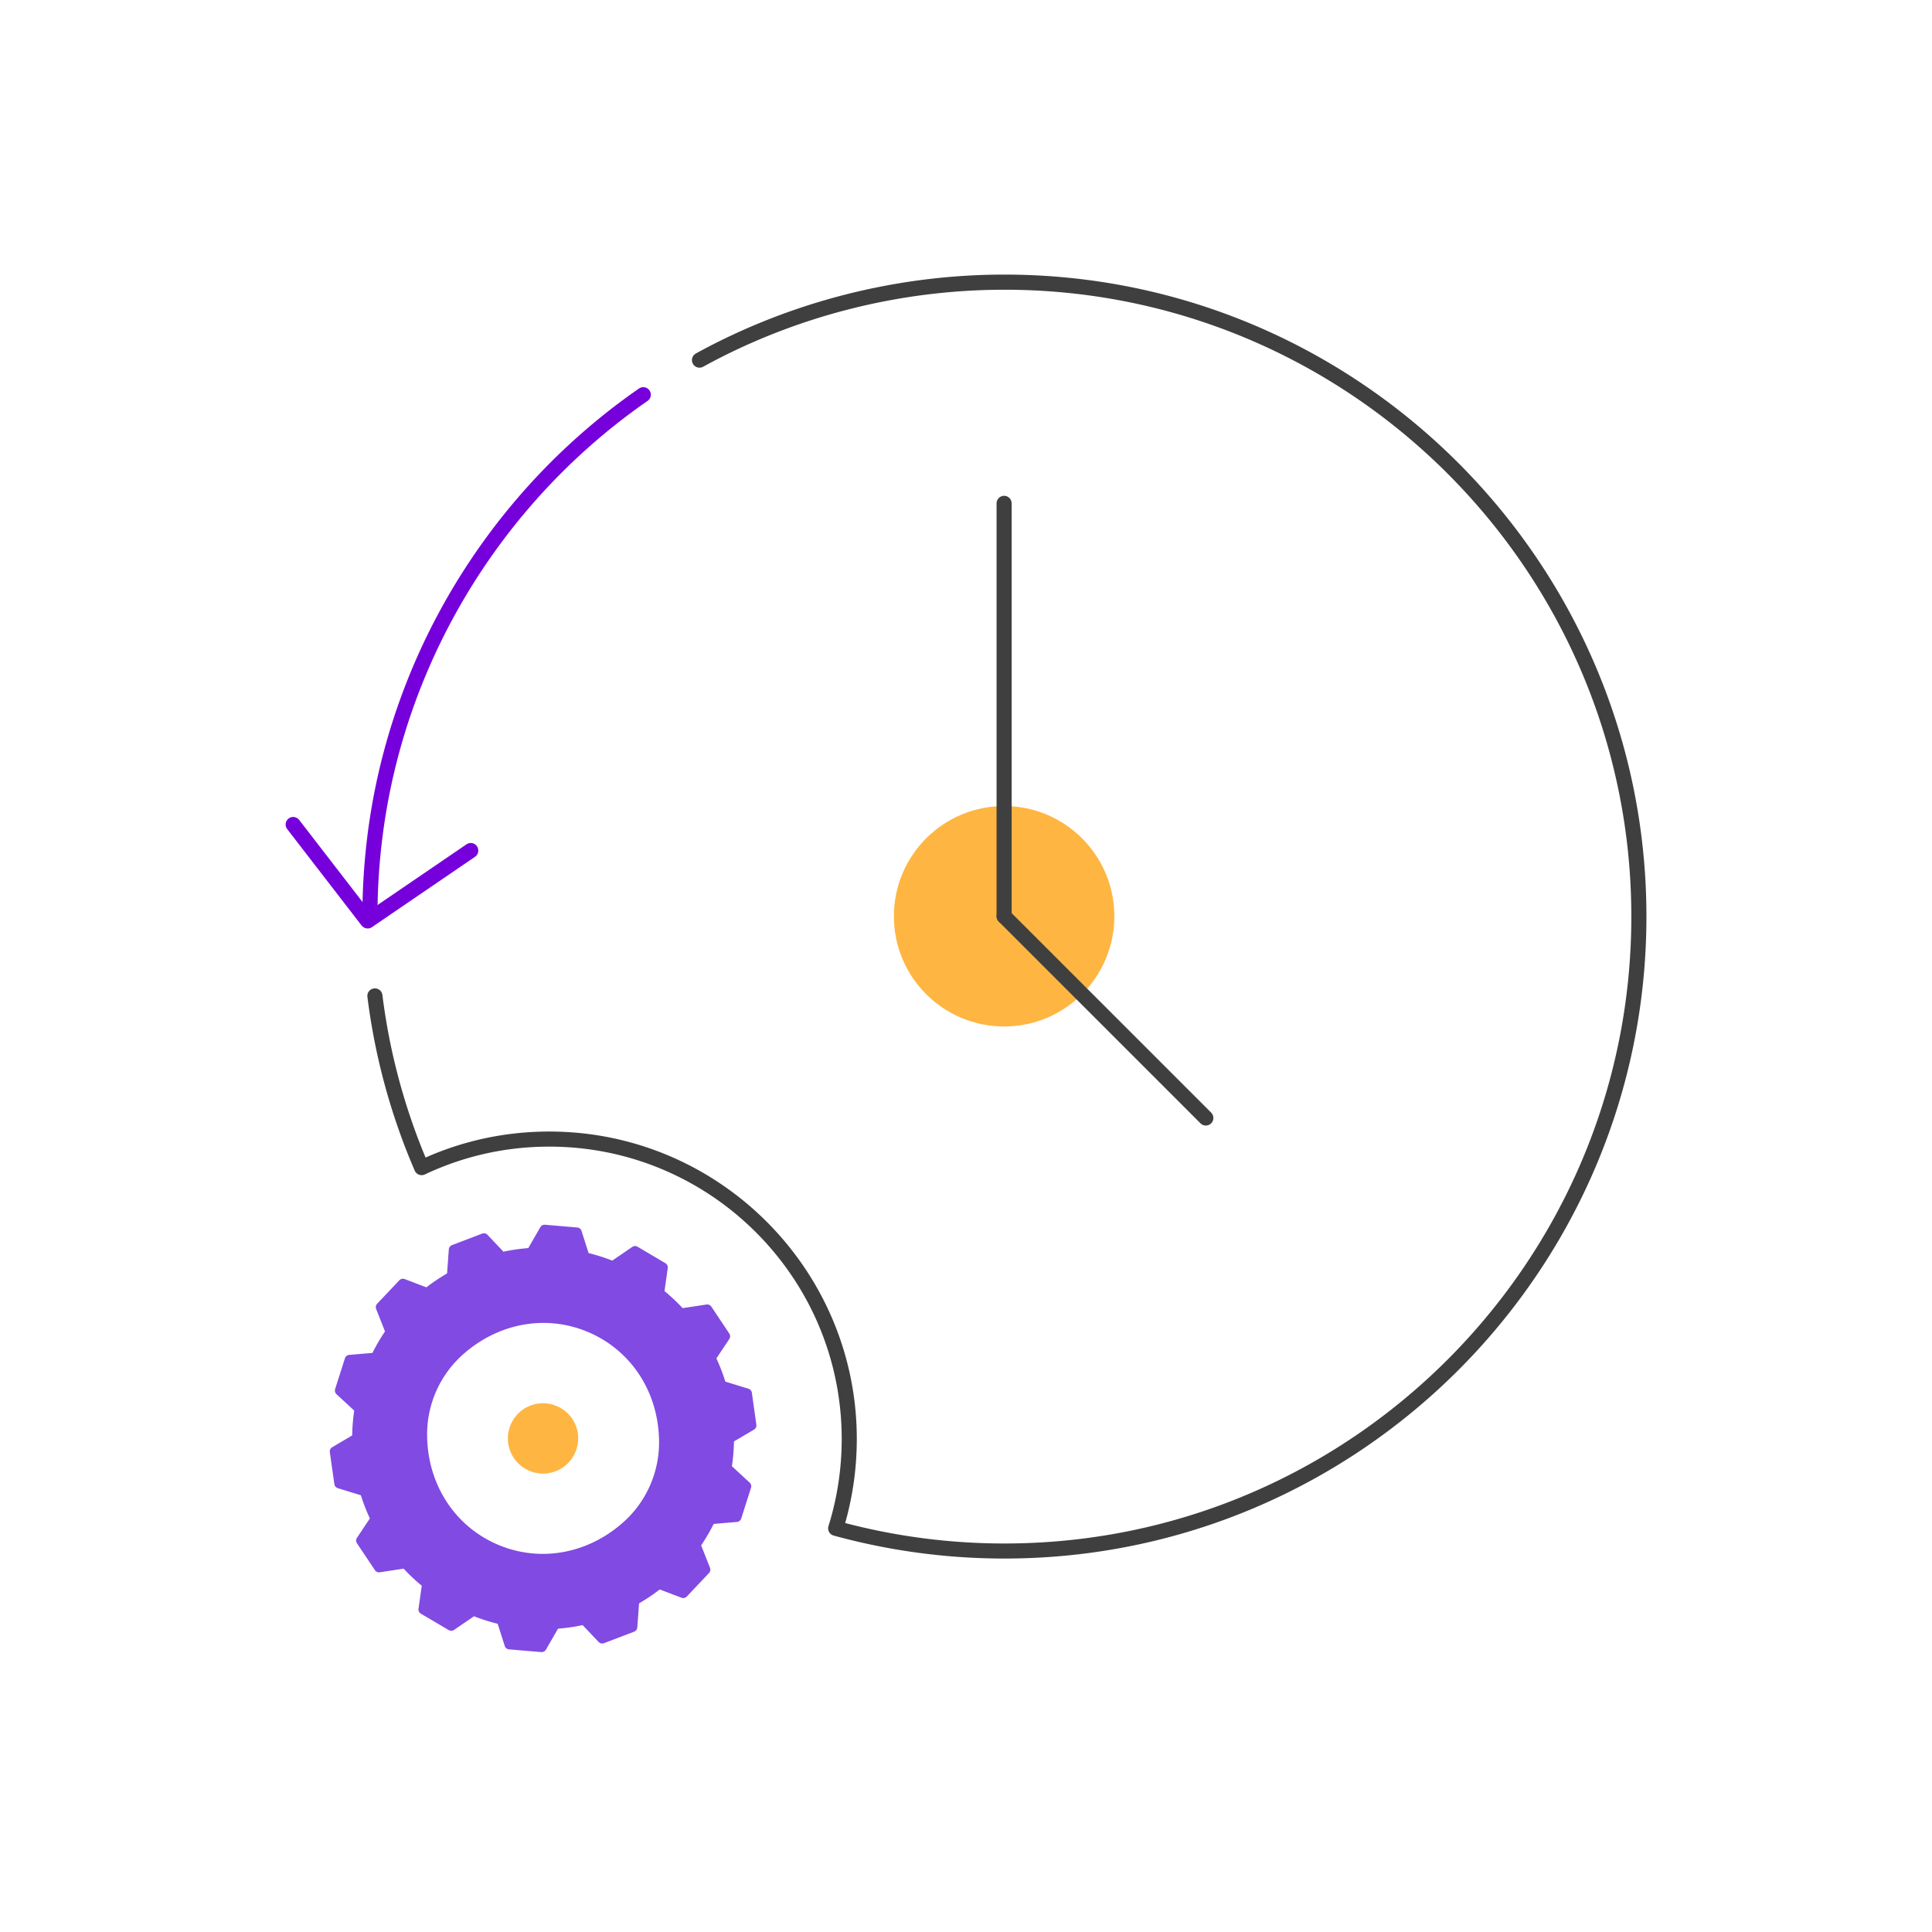 <svg id="Capa_1" xmlns="http://www.w3.org/2000/svg" viewBox="0 0 512 512"><defs><style>.cls-1{fill:#3f3f3f}.cls-2{fill:#ffb541}.cls-3{fill:#814ae2}.cls-4{fill:#7600dc}</style></defs><circle class="cls-2" cx="143.91" cy="381.2" r="8.58"/><path class="cls-2" d="M143.92 390.52c-3.76 0-7.3-2.29-8.72-6-1.83-4.8.58-10.21 5.38-12.04 4.8-1.83 10.21.58 12.04 5.38 1.83 4.8-.58 10.21-5.38 12.04-1.09.42-2.21.62-3.32.62Zm-.02-17.15c-.93 0-1.87.17-2.78.52-4.03 1.54-6.06 6.07-4.52 10.1s6.07 6.06 10.1 4.52c4.03-1.54 6.06-6.07 4.52-10.1-1.19-3.12-4.17-5.03-7.32-5.03Z"/><path class="cls-1" d="M266.18 413.03c-15.33 0-30.55-2.05-45.25-6.09-.52-.14-.96-.49-1.22-.97s-.32-1.04-.15-1.55c2.32-7.44 3.5-15.21 3.5-23.08 0-42.71-34.75-77.47-77.47-77.47-11.52 0-22.63 2.48-33 7.37-.49.23-1.05.25-1.56.06s-.91-.58-1.13-1.08a169.121 169.121 0 0 1-12.53-46.04c-.14-1.1.64-2.1 1.74-2.23 1.1-.14 2.1.64 2.23 1.74 1.85 14.82 5.7 29.3 11.44 43.07 10.36-4.57 21.39-6.89 32.81-6.89 44.92 0 81.47 36.55 81.47 81.47 0 7.58-1.04 15.06-3.08 22.28a166.44 166.44 0 0 0 42.21 5.42c91.61 0 166.13-74.53 166.13-166.13S357.79 76.78 266.19 76.78c-27.92 0-55.53 7.06-79.85 20.41-.97.53-2.18.18-2.72-.79-.53-.97-.18-2.18.79-2.72 24.91-13.68 53.18-20.91 81.78-20.91 93.81 0 170.13 76.32 170.13 170.13S360 413.03 266.19 413.03Z"/><path class="cls-3" d="m198.1 368.73-6.22-1.91a.55.55 0 0 1-.37-.37 49.675 49.675 0 0 0-2.41-6.25.548.548 0 0 1 .04-.54l3.49-5.22c.13-.19.13-.43 0-.62l-4.75-7.12a.542.542 0 0 0-.55-.24l-6.43.98a.567.567 0 0 1-.49-.17 49.387 49.387 0 0 0-4.89-4.6.545.545 0 0 1-.2-.51l.88-6.2a.553.553 0 0 0-.27-.56l-7.37-4.35a.565.565 0 0 0-.6.02l-5.38 3.68c-.15.1-.34.12-.52.06-2.08-.81-4.21-1.49-6.39-2.02a.573.573 0 0 1-.4-.37l-1.9-5.98a.558.558 0 0 0-.49-.39l-8.53-.73a.55.55 0 0 0-.53.28l-3.24 5.63c-.09.16-.26.26-.44.28-2.23.17-4.46.49-6.69.97a.556.556 0 0 1-.52-.16l-4.31-4.55a.574.574 0 0 0-.61-.14l-7.99 3.05c-.2.08-.34.27-.36.48l-.47 6.49c-.01.18-.12.35-.28.44a49.666 49.666 0 0 0-5.57 3.74c-.15.12-.36.15-.54.08l-5.85-2.23a.56.56 0 0 0-.61.14l-5.88 6.22c-.15.16-.19.39-.11.59l2.39 6.06c.07.17.05.36-.06.52a48.453 48.453 0 0 0-3.38 5.78c-.09.17-.26.29-.45.31l-6.25.53c-.23.02-.42.17-.49.39l-2.6 8.15c-.07.21 0 .43.15.58l4.77 4.41c.14.12.2.31.17.49-.33 2.2-.51 4.44-.54 6.69 0 .19-.1.37-.27.47l-5.39 3.19c-.19.12-.3.34-.27.56l1.2 8.47c.03.22.18.39.39.46l6.22 1.91c.18.05.31.19.37.37.31 1.01.66 2.01 1.04 3.02.42 1.1.88 2.18 1.37 3.23.08.18.07.38-.04.54l-3.48 5.22c-.13.19-.13.43 0 .62l4.75 7.11c.12.18.34.28.55.24l6.43-.98c.18-.03.36.04.49.17 1.53 1.65 3.17 3.18 4.89 4.59.15.12.23.31.2.51l-.87 6.2c-.03.22.07.45.27.56l7.37 4.35c.19.11.42.1.6-.02l5.38-3.68c.15-.1.34-.13.52-.06 2.08.81 4.21 1.49 6.39 2.02.19.05.34.19.4.37l1.91 5.97c.07.22.26.37.49.39l8.53.72c.22.02.42-.09.53-.28l3.24-5.63c.09-.16.26-.26.44-.28 2.21-.17 4.43-.49 6.64-.96.19-.04.39.02.52.16l4.31 4.55c.16.16.39.22.61.14l7.99-3.05c.2-.08.34-.27.36-.48l.48-6.49c.01-.18.12-.35.28-.44a48.77 48.77 0 0 0 5.57-3.74c.15-.12.36-.15.54-.08l5.85 2.23c.21.08.45.03.61-.14l5.88-6.22c.15-.16.19-.39.11-.59l-2.39-6.06a.541.541 0 0 1 .06-.52c1.26-1.85 2.39-3.78 3.38-5.78.09-.17.26-.29.45-.31l6.26-.53c.23-.02.42-.17.49-.39l2.6-8.15c.07-.21 0-.43-.15-.58l-4.77-4.42a.54.54 0 0 1-.17-.49c.33-2.2.52-4.44.55-6.69 0-.19.11-.37.27-.47l5.39-3.18c.19-.11.3-.34.27-.56l-1.19-8.47a.561.561 0 0 0-.39-.46Zm-32.35 35.18c-21.22 19.02-53.35 4.66-53.32-23.84 0-8.23 3.53-16.1 9.66-21.6 21.22-19.02 53.35-4.66 53.32 23.84 0 8.23-3.53 16.1-9.66 21.6Z"/><path class="cls-3" d="M143.54 437.82h-.11l-8.53-.72c-.53-.05-.98-.4-1.14-.91l-1.87-5.87c-2.12-.52-4.23-1.19-6.28-1.99l-5.29 3.62c-.42.29-.97.3-1.41.04l-7.37-4.35c-.46-.27-.71-.78-.63-1.31l.86-6.1c-1.68-1.38-3.3-2.9-4.81-4.52l-6.32.96c-.5.08-1.01-.15-1.29-.57l-4.75-7.11c-.3-.44-.3-1.01 0-1.46l3.42-5.13a49.532 49.532 0 0 1-2.38-6.14l-6.12-1.88c-.48-.15-.84-.57-.91-1.07l-1.2-8.47c-.07-.52.17-1.04.63-1.31l5.3-3.13c.03-2.21.21-4.43.53-6.58l-4.7-4.34c-.37-.34-.51-.88-.36-1.36l2.6-8.15c.16-.51.61-.86 1.14-.91l6.15-.52c.98-1.95 2.09-3.86 3.33-5.69l-2.35-5.96c-.19-.47-.08-1.01.27-1.38l5.88-6.22c.36-.39.92-.51 1.42-.32l5.75 2.19c1.73-1.34 3.58-2.58 5.48-3.68l.46-6.38c.04-.5.37-.95.84-1.13l7.99-3.05c.5-.19 1.05-.06 1.42.32l4.23 4.47c2.15-.46 4.37-.78 6.58-.95l3.19-5.54c.25-.44.74-.7 1.25-.65l8.53.73c.53.04.98.4 1.14.91l1.87 5.87c2.12.52 4.23 1.19 6.28 1.99l5.29-3.62c.42-.29.97-.31 1.41-.05l7.37 4.35c.46.27.71.79.63 1.31l-.86 6.09c1.68 1.38 3.29 2.9 4.81 4.52l6.32-.96c.51-.08 1.01.15 1.29.57l4.75 7.12c.3.44.3 1.01 0 1.46l-3.42 5.13a58.4 58.4 0 0 1 1.34 3.16c.37.96.71 1.96 1.03 2.99l6.12 1.88c.48.15.84.57.91 1.07l1.19 8.47c.07.53-.17 1.04-.63 1.31l-5.3 3.12c-.04 2.19-.22 4.4-.54 6.58l4.7 4.34c.37.35.51.88.36 1.36l-2.6 8.15c-.16.5-.61.86-1.14.91l-6.15.52c-.98 1.95-2.1 3.86-3.33 5.68l2.35 5.96c.19.47.08 1.01-.27 1.38l-5.88 6.22c-.36.38-.92.51-1.42.32l-5.75-2.19a49.454 49.454 0 0 1-5.48 3.68l-.47 6.38c-.04.51-.37.95-.84 1.13l-7.99 3.05c-.5.19-1.05.06-1.42-.32l-4.23-4.47c-2.14.46-4.34.77-6.53.95l-3.19 5.54c-.23.41-.67.66-1.14.66Zm-8.38-2.21 8.28.7 3.18-5.53c.21-.37.6-.62 1.03-.65 2.2-.17 4.4-.49 6.54-.95.44-.09.91.05 1.22.38l4.22 4.46 7.76-2.96.47-6.37c.03-.43.28-.82.65-1.03 1.91-1.1 3.75-2.34 5.48-3.69.36-.28.83-.35 1.26-.19l5.74 2.19 5.71-6.04-2.34-5.94c-.16-.4-.11-.85.14-1.21 1.24-1.82 2.36-3.74 3.33-5.69.2-.41.61-.68 1.06-.72l6.13-.52 2.53-7.92-4.68-4.33a1.27 1.27 0 0 1-.4-1.15c.33-2.19.51-4.4.54-6.59 0-.45.25-.88.64-1.11l5.28-3.12-1.16-8.23-6.11-1.88c-.41-.13-.74-.45-.86-.86-.32-1.02-.67-2.03-1.03-2.99a45.85 45.85 0 0 0-1.34-3.16c-.19-.42-.16-.89.1-1.28l3.42-5.11-4.61-6.91-6.31.96c-.43.07-.86-.08-1.15-.4a48.798 48.798 0 0 0-4.81-4.53c-.36-.29-.53-.74-.47-1.19l.86-6.08-7.15-4.23-5.28 3.61c-.36.25-.81.29-1.21.14-2.05-.8-4.17-1.47-6.29-1.99-.45-.11-.8-.44-.94-.87l-1.87-5.85-8.28-.7-3.18 5.53c-.21.37-.6.62-1.03.65-2.22.17-4.44.49-6.59.96-.44.09-.91-.05-1.22-.38l-4.22-4.46-7.76 2.96-.46 6.37c-.03.43-.27.82-.65 1.03-1.91 1.1-3.75 2.34-5.48 3.69-.36.28-.83.35-1.26.19l-5.74-2.18-5.71 6.04 2.35 5.94c.16.4.11.86-.14 1.21a48.562 48.562 0 0 0-3.33 5.69c-.2.41-.6.68-1.06.72l-6.13.52-2.52 7.92 4.68 4.33c.32.29.47.72.4 1.15-.32 2.15-.5 4.37-.53 6.59 0 .45-.25.88-.64 1.11l-5.28 3.12 1.16 8.23 6.11 1.87c.41.12.73.45.86.86.32 1.01.66 2.01 1.03 2.97.4 1.04.85 2.11 1.35 3.18.19.41.15.9-.1 1.28l-3.41 5.12 4.62 6.91 6.31-.96c.43-.06.86.08 1.15.4 1.51 1.62 3.13 3.14 4.82 4.52.35.29.53.74.47 1.19l-.85 6.08 7.16 4.22 5.28-3.61c.36-.24.81-.29 1.21-.14 2.05.8 4.17 1.47 6.29 1.99.45.11.8.43.94.87l1.87 5.85Zm62.72-66.17Zm-5.87-15.21Zm0-.21Zm-89.92-1.24Zm78.71-6.09Zm-27.96-19.9Zm-8.99 86.5c-4.41 0-8.83-.92-13.03-2.8-11.82-5.28-19.15-16.94-19.13-30.43 0-8.44 3.62-16.52 9.91-22.16 10.04-9 23.62-11.31 35.43-6.03 11.81 5.28 19.15 16.94 19.13 30.43 0 8.44-3.62 16.52-9.91 22.16-6.47 5.8-14.41 8.82-22.41 8.82Zm.16-62.7c-7.63 0-15.22 2.89-21.41 8.44a28.339 28.339 0 0 0-9.41 21.04c-.01 12.88 6.98 24.02 18.24 29.06 11.27 5.04 24.23 2.82 33.82-5.78 5.97-5.35 9.4-13.02 9.41-21.04.01-12.88-6.98-24.02-18.24-29.06-4-1.79-8.21-2.66-12.41-2.66Z"/><circle class="cls-2" cx="266.1" cy="242.82" r="29.21"/><path class="cls-1" d="M266.1 244.82c-1.1 0-2-.9-2-2V133.39c0-1.1.9-2 2-2s2 .9 2 2v109.43c0 1.1-.9 2-2 2Z"/><path class="cls-1" d="M319.55 298.28c-.51 0-1.02-.2-1.41-.59l-53.45-53.45c-.78-.78-.78-2.05 0-2.83.78-.78 2.05-.78 2.83 0l53.45 53.45a2.004 2.004 0 0 1-1.41 3.42Z"/><path class="cls-4" d="M97.41 246.05c-.6 0-1.19-.27-1.58-.78l-19.72-25.55c-.68-.87-.51-2.13.36-2.8.87-.68 2.13-.51 2.81.36l18.57 24.06 25.78-17.59c.91-.62 2.16-.39 2.78.53s.39 2.16-.52 2.78l-27.34 18.66c-.34.23-.74.35-1.13.35Z"/><path class="cls-4" d="M98.04 244.82c-1.1 0-2-.9-2-2 0-4.32.16-8.69.49-12.97.32-4.24.8-8.52 1.44-12.71 6.96-45.95 32.97-87.57 71.37-114.18.91-.63 2.15-.4 2.78.5.63.91.4 2.15-.5 2.78-37.49 25.99-62.89 66.63-69.69 111.49a166.848 166.848 0 0 0-1.89 25.08c0 1.1-.9 2-2 2Z"/></svg>